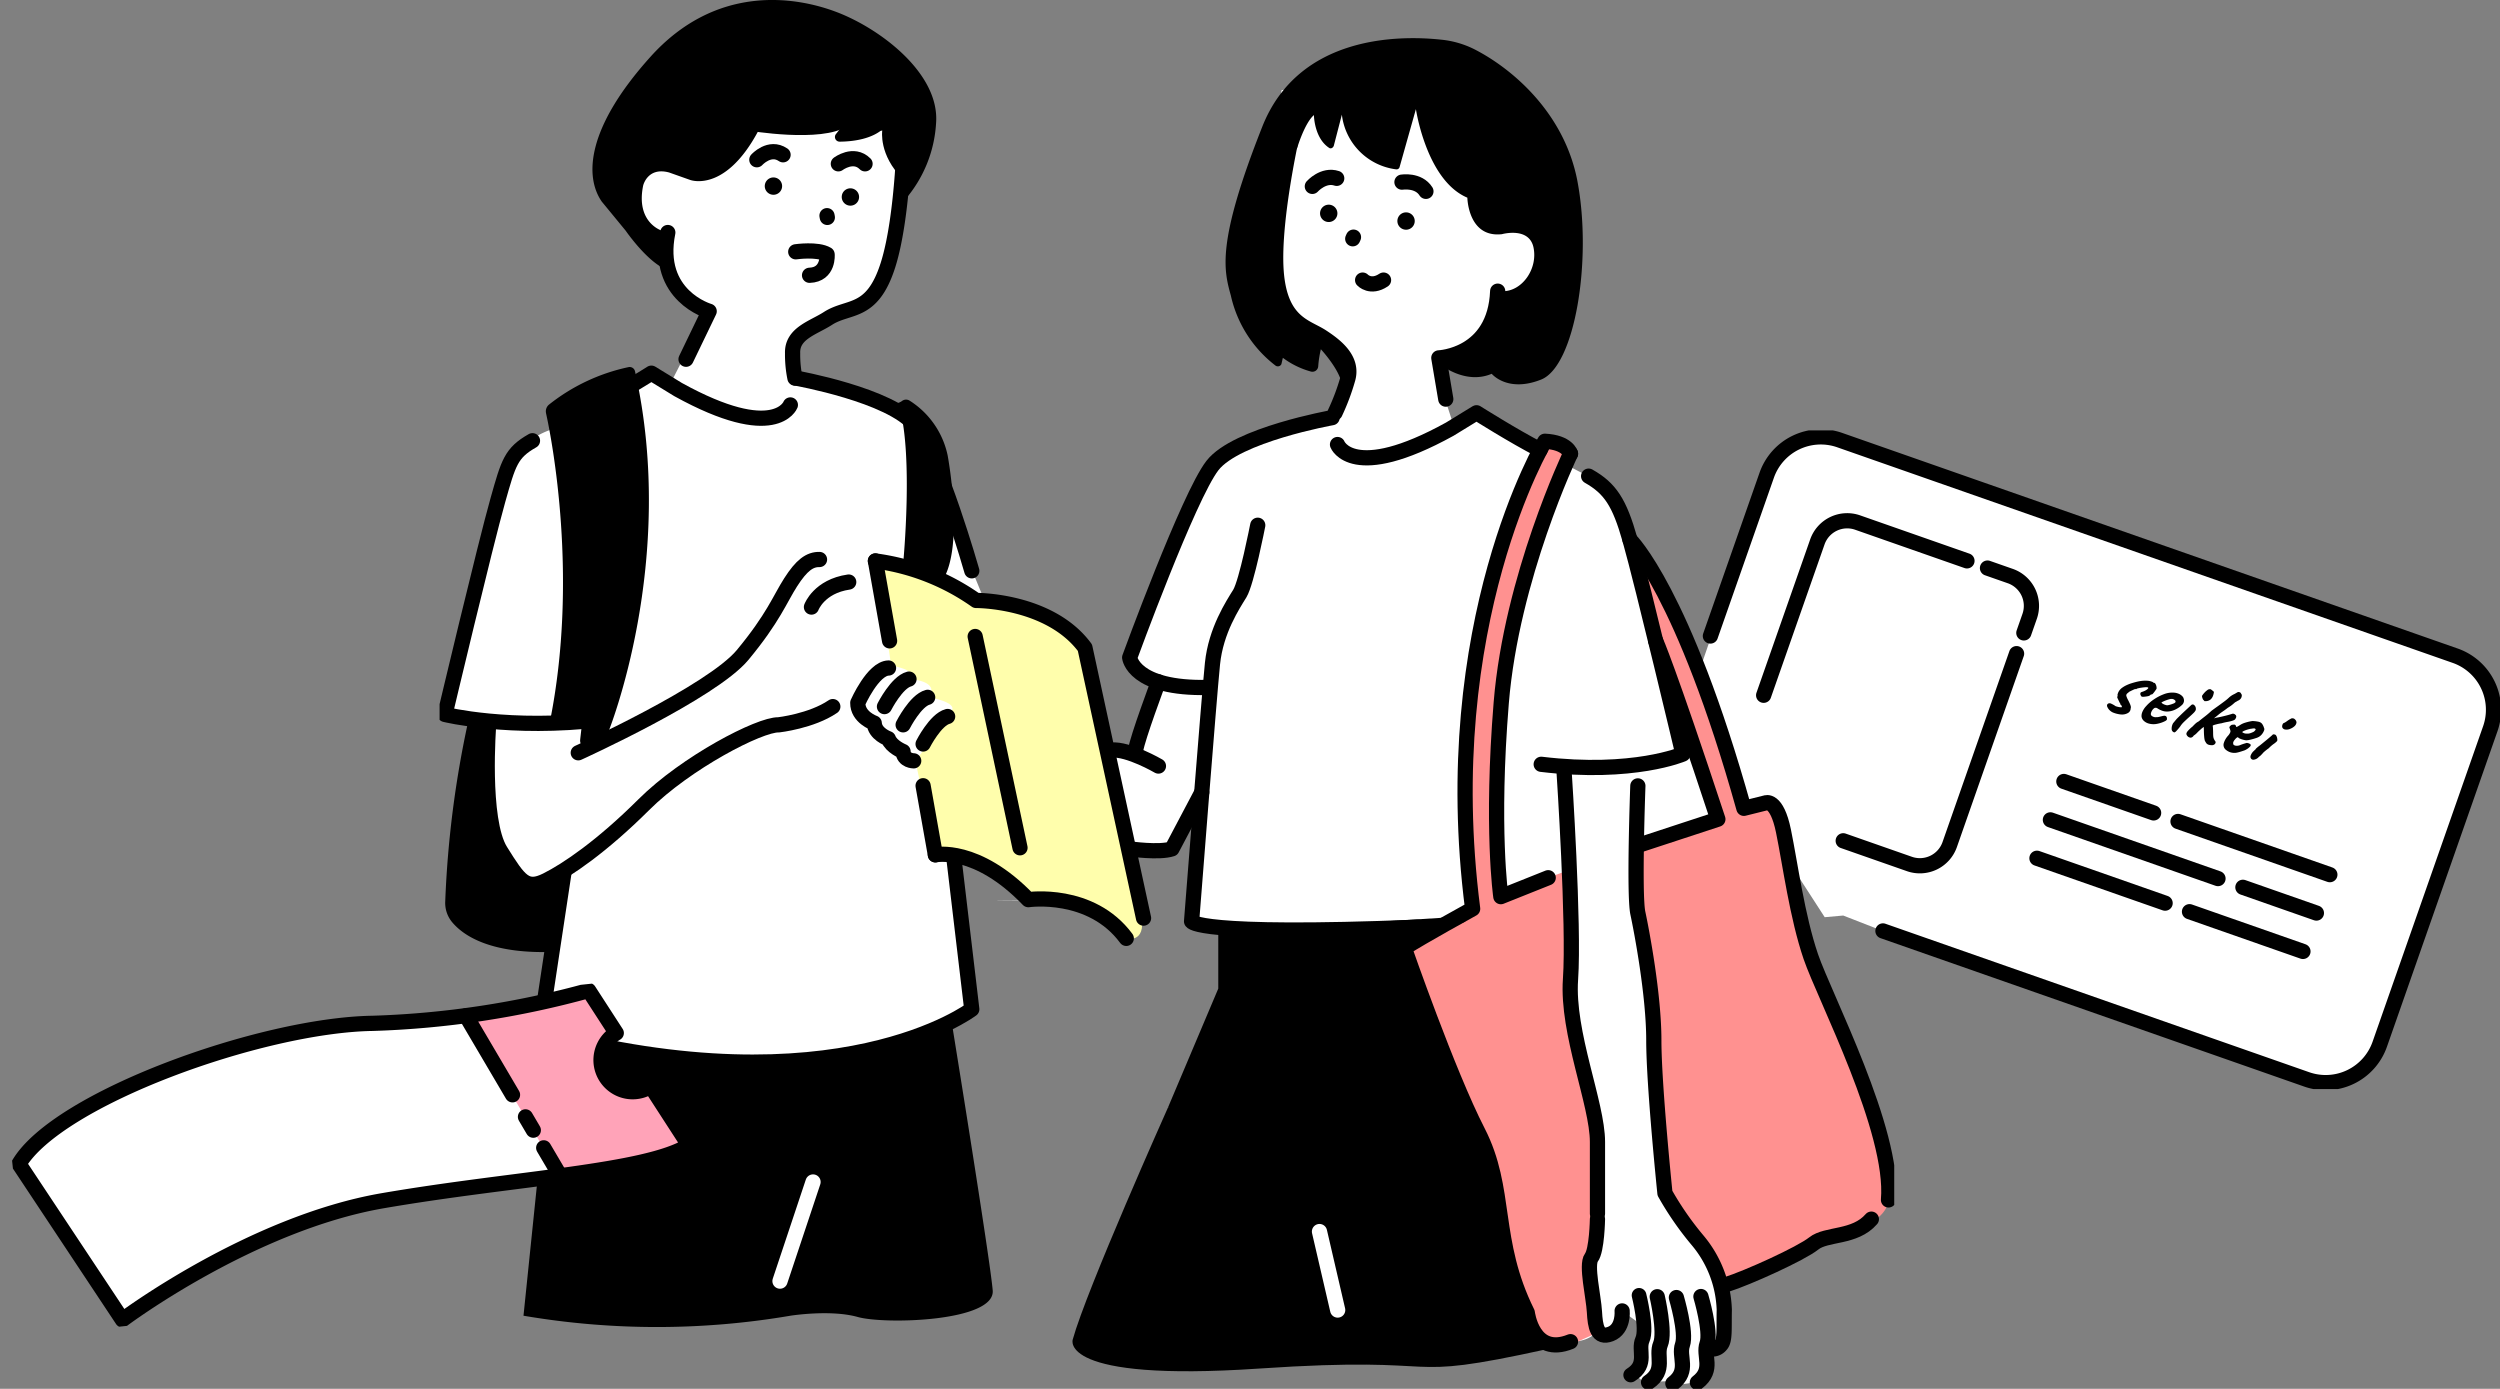 <svg xmlns="http://www.w3.org/2000/svg" xmlns:xlink="http://www.w3.org/1999/xlink" width="427.143" height="237.288" viewBox="0 0 427.143 237.288">
  <rect x="0" y="0" width="427.143" height="237.288" fill="#808080" stroke="none"/>
  <defs>
    <clipPath id="clip-path">
      <rect id="長方形_53483" data-name="長方形 53483" width="138.806" height="112.54" fill="none"/>
    </clipPath>
    <clipPath id="clip-path-2">
      <rect id="長方形_53579" data-name="長方形 53579" width="248.535" height="237.288" fill="none"/>
    </clipPath>
    <clipPath id="clip-path-6">
      <rect id="長方形_53577" data-name="長方形 53577" width="116.331" height="49.786" fill="none"/>
    </clipPath>
  </defs>
  <g id="グループ_163112" data-name="グループ 163112" transform="translate(10.143 -4255.857)">
    <g id="グループ_162508" data-name="グループ 162508" transform="translate(278.194 4329.396)">
      <g id="グループ_162328" data-name="グループ 162328" transform="translate(0)">
        <path id="パス_337543" data-name="パス 337543" d="M16.68,3.375,13,9.3,0,47.072,23.426,83.314l3.163-.284,19.995,7.8,59.731,19.91,4.7.845,4.508-1.972L129.8,70.541,137.7,50.349l-.321-4.954-3.549-5.33L78.187,20.482,24.372.939Z" transform="translate(0 -0.143)" fill="#fff"/>
        <line id="線_13289" data-name="線 13289" x2="15.339" y2="5.373" transform="translate(64.286 59.981)" fill="none" stroke="#000" stroke-linecap="round" stroke-linejoin="round" stroke-width="2.6"/>
        <line id="線_13290" data-name="線 13290" x2="25.945" y2="9.089" transform="translate(83.791 66.814)" fill="none" stroke="#000" stroke-linecap="round" stroke-linejoin="round" stroke-width="2.6"/>
        <line id="線_13291" data-name="線 13291" x2="28.635" y2="10.032" transform="translate(61.988 66.54)" fill="none" stroke="#000" stroke-linecap="round" stroke-linejoin="round" stroke-width="2.6"/>
        <line id="線_13292" data-name="線 13292" x2="12.561" y2="4.4" transform="translate(94.877 78.062)" fill="none" stroke="#000" stroke-linecap="round" stroke-linejoin="round" stroke-width="2.6"/>
        <line id="線_13293" data-name="線 13293" x2="21.899" y2="7.671" transform="translate(59.69 73.099)" fill="none" stroke="#000" stroke-linecap="round" stroke-linejoin="round" stroke-width="2.6"/>
        <line id="線_13294" data-name="線 13294" x2="19.386" y2="6.791" transform="translate(85.754 82.23)" fill="none" stroke="#000" stroke-linecap="round" stroke-linejoin="round" stroke-width="2.6"/>
        <g id="グループ_162329" data-name="グループ 162329" transform="translate(0)">
          <g id="グループ_162328-2" data-name="グループ 162328" clip-path="url(#clip-path)">
            <path id="パス_337544" data-name="パス 337544" d="M4.6,35.325l9.623-27.47a9.789,9.789,0,0,1,12.475-6L131.851,38.689a9.79,9.79,0,0,1,6,12.476l-18.888,53.917a9.789,9.789,0,0,1-12.475,6L34.081,85.717" transform="translate(-0.703 -0.198)" fill="none" stroke="#000" stroke-linecap="round" stroke-linejoin="round" stroke-width="2.6"/>
            <path id="パス_337545" data-name="パス 337545" d="M15.339,48.034l9.177-26.2a5.4,5.4,0,0,1,6.877-3.309l18.681,6.544" transform="translate(-2.343 -2.783)" fill="none" stroke="#000" stroke-linecap="round" stroke-linejoin="round" stroke-width="2.6"/>
            <path id="パス_337546" data-name="パス 337546" d="M61,45.017,49.574,77.647A5.4,5.4,0,0,1,42.7,80.955L31.383,76.992" transform="translate(-4.793 -6.875)" fill="none" stroke="#000" stroke-linecap="round" stroke-linejoin="round" stroke-width="2.6"/>
            <path id="パス_337547" data-name="パス 337547" d="M60.476,27.761l3.9,1.366A5.4,5.4,0,0,1,67.682,36l-.993,2.836" transform="translate(-9.236 -4.24)" fill="none" stroke="#000" stroke-linecap="round" stroke-linejoin="round" stroke-width="2.6"/>
            <path id="パス_337548" data-name="パス 337548" d="M82.1,60.374a1.76,1.76,0,0,1-.485-.682.416.416,0,0,1,.068-.454.67.67,0,0,1,.214-.116.628.628,0,0,1,.391.058,4.27,4.27,0,0,1,.752.429c.114.04.23.075.35.105a3.1,3.1,0,0,0,.345.069,1.342,1.342,0,0,0,.287.014q.1,0,.1-.061a.326.326,0,0,0-.037-.143.211.211,0,0,0-.077-.14.458.458,0,0,0-.125-.07.287.287,0,0,0-.036-.186c-.036-.07-.08-.149-.136-.238-.113-.248-.218-.469-.314-.666s-.1-.319-.017-.37l.047-.07q-.108-.038-.016-.344a1.945,1.945,0,0,1,.245-.531,2.115,2.115,0,0,1,.511-.515,4.394,4.394,0,0,1,.7-.414,7.229,7.229,0,0,1,.729-.3q.465-.15.963-.279a7.358,7.358,0,0,1,1.026-.187,5.136,5.136,0,0,1,1.083,0,2.659,2.659,0,0,1,.524.131.7.7,0,0,1,.354.211.277.277,0,0,1,.286.143,1.321,1.321,0,0,1,.176.418,1.2,1.2,0,0,1,.031.463c-.075.112-.172.249-.287.411a5.1,5.1,0,0,1-.329.414c-.1.114-.191.159-.263.134a.126.126,0,0,0-.134.058.82.82,0,0,1-.451.241,6.075,6.075,0,0,1-.756.1q-.339.02-.412-.126a1.859,1.859,0,0,1-.094-.172.48.48,0,0,1-.044-.189.447.447,0,0,1,.046-.21.472.472,0,0,1,.2-.122,3.459,3.459,0,0,0,.56-.22,2.021,2.021,0,0,0,.347-.216.933.933,0,0,0,.175-.174c.037-.056.048-.1.032-.119a.345.345,0,0,0-.148-.078,1.452,1.452,0,0,0-.408,0c-.221.015-.46.044-.718.086a5.266,5.266,0,0,0-.628.136q-.128.076-.17.1a.135.135,0,0,1-.1,0c.025-.037,0-.042-.086-.014s-.19.073-.319.132-.262.122-.4.191-.243.123-.322.164a1.091,1.091,0,0,1-.226.208.55.55,0,0,0-.186.2.4.4,0,0,0-.026.32,4.027,4.027,0,0,0,.184.464q.294.554.423.859a2.117,2.117,0,0,1,.151.47.591.591,0,0,1-.032.3.9.9,0,0,1-.446.773,2,2,0,0,1-.946.268,2.9,2.9,0,0,1-.631-.057,4.639,4.639,0,0,1-.85-.228A1.789,1.789,0,0,1,82.1,60.374Zm7.825,2.289a3.038,3.038,0,0,1-1.168-.07,2.035,2.035,0,0,1-.881-.465,1.232,1.232,0,0,1-.4-.739,1.789,1.789,0,0,1,.1-.685,3.288,3.288,0,0,1,.689-1.1,6.711,6.711,0,0,1,1.324-1.151,8.126,8.126,0,0,1,1.646-.864,4.013,4.013,0,0,1,1.579-.3,3.481,3.481,0,0,1,.512.049,2.642,2.642,0,0,1,.6.2,1.8,1.8,0,0,1,.524.384.814.814,0,0,1,.227.4.992.992,0,0,1,.03.549,1.206,1.206,0,0,1-.214.429,4.188,4.188,0,0,1-1.1.814,3.373,3.373,0,0,1-1.535.417,2.621,2.621,0,0,1-.7-.091,3.6,3.6,0,0,1-.918-.425.563.563,0,0,0-.535-.1,1.347,1.347,0,0,0-.47.512,1.4,1.4,0,0,0-.168.488.411.411,0,0,0,.2.392,1.173,1.173,0,0,0,.5.186c.125,0,.287,0,.486-.012.114-.018.229-.041.344-.07l.347-.087c.115-.029.208-.048.279-.058a.536.536,0,0,1,.2-.016.915.915,0,0,1,.164.041.389.389,0,0,1,.211.282.692.692,0,0,1,0,.365,1.038,1.038,0,0,1-.369.261,4.607,4.607,0,0,1-.695.278A5.045,5.045,0,0,1,89.922,62.663Zm1.917-3.2a2.345,2.345,0,0,0,.45-.086,4.851,4.851,0,0,0,.6-.2.831.831,0,0,0,.356-.214.275.275,0,0,0-.044-.345.813.813,0,0,0-.552-.246,1.178,1.178,0,0,0-.4.052c-.17.044-.349.1-.535.169s-.354.136-.5.206a2.688,2.688,0,0,0-.327.172c.009.061.067.127.171.2a1.665,1.665,0,0,0,.381.186A2.23,2.23,0,0,0,91.839,59.463Zm1.181,4.615a.593.593,0,0,1-.4-.582,1.857,1.857,0,0,1,.252-.98c.061-.071.147-.174.258-.309s.226-.274.348-.416c.161-.163.373-.373.635-.628s.53-.511.807-.768l.719-.669c.2-.188.325-.3.36-.334a.364.364,0,0,1,.484.048.789.789,0,0,1,.272.616.546.546,0,0,1-.064.308,1.947,1.947,0,0,1-.35.433q-.269.269-.844.78-.55.5-.868.816a3.884,3.884,0,0,0-.558.7,10.218,10.218,0,0,1-.717.834Q93.133,64.135,93.02,64.078Zm2.392.734a.8.8,0,0,1-.258-.368c-.049-.145.015-.33.195-.557q.173-.2.391-.41a6.084,6.084,0,0,1,.463-.4q.217-.236.458-.464a2.391,2.391,0,0,1,.563-.393q.553-.449,1.116-.885t1.1-.944q.574-.424,1.034-.749t1.155-.846a7.778,7.778,0,0,0,.76-.628,3.453,3.453,0,0,1,.843-.581,2.842,2.842,0,0,0,.309-.161c.077-.048.156-.093.235-.135a.464.464,0,0,1,.456-.066c.143.062.219.135.226.218a.487.487,0,0,1,.129.488.822.822,0,0,1-.175.4,1.021,1.021,0,0,1-.352.294,1.154,1.154,0,0,0-.233.118q-.133.084-.37.208l-.371.322a4.6,4.6,0,0,1-.367.288q-.182.127-.379.249a2.077,2.077,0,0,0-.295.209q-.358.275-.724.519a8.581,8.581,0,0,0-.718.539l-.723.588a6.08,6.08,0,0,1-.817.557,1.04,1.04,0,0,0-.372.338A3.132,3.132,0,0,1,98.3,63c-.186.143-.356.275-.507.395a1.786,1.786,0,0,0-.266.237,7.773,7.773,0,0,0-.583.551,2.684,2.684,0,0,1-.558.456.666.666,0,0,1-.485.351A.719.719,0,0,1,95.412,64.812Zm2.971-6.06a.209.209,0,0,1-.14-.005.439.439,0,0,1-.125-.14.469.469,0,0,1-.18-.228,1.434,1.434,0,0,1-.112-.343.41.41,0,0,1-.012-.195,3.188,3.188,0,0,1,.327-.441,3.092,3.092,0,0,1,.564-.523.665.665,0,0,1,.558-.16,1.186,1.186,0,0,1,.233.151,4.341,4.341,0,0,1,.346.295,2.855,2.855,0,0,1-.139.629,1.562,1.562,0,0,1-.419.661A1.306,1.306,0,0,1,98.383,58.752Zm.484,7.427a.915.915,0,0,1-.309-.222,4.146,4.146,0,0,1-.269-.45,3.609,3.609,0,0,1-.112-.682c-.028-.3-.044-.614-.049-.946s-.016-.616-.034-.854l1.515-.685a2.652,2.652,0,0,1,.04.535,1.136,1.136,0,0,0,.021.337c.021.4.033.724.034.967s.009.444.025.6a1.426,1.426,0,0,0,.114.439,2.539,2.539,0,0,0,.28.463.258.258,0,0,1,0,.166.518.518,0,0,1-.116.228.668.668,0,0,1-.41.2A1.936,1.936,0,0,1,98.867,66.179ZM98.382,62.8a1.323,1.323,0,0,1,.327-.554.851.851,0,0,1,.525-.31.579.579,0,0,1,.222-.087.245.245,0,0,0,.147-.062,1.036,1.036,0,0,1,.267-.1l.363-.1c.229-.036.489-.086.782-.152s.582-.135.868-.208.528-.14.726-.2.323-.095.373-.113a.378.378,0,0,1,.241,0,.52.52,0,0,1,.258.142.393.393,0,0,1,.179.288.678.678,0,0,1-.15.434c-.039.114-.187.215-.446.3a5.622,5.622,0,0,1-.885.219q-.172.027-.475.094t-.543.14q-.147.018-.446.078t-.539.132a2.122,2.122,0,0,0-.452.146,1.617,1.617,0,0,1-.539.132,2.439,2.439,0,0,1-.871.2C98.252,63.192,98.275,63.049,98.382,62.8Zm3.465,4.236a1.073,1.073,0,0,1-.341-1.023,3.264,3.264,0,0,1,.788-1.39,2.047,2.047,0,0,0,.363-.594.639.639,0,0,0-.037-.369,1.248,1.248,0,0,0-.088-.265c-.053-.129-.059-.214-.017-.258a.73.73,0,0,1,.213-.23.5.5,0,0,1,.218-.124c.091,0,.187-.009.291-.019s.168,0,.2.034a.375.375,0,0,1,.146.138q.084.117.046.173c0,.08.08.075.251-.017s.369-.212.6-.363a3.65,3.65,0,0,1,.672-.286c.243-.077.48-.141.713-.193a5.619,5.619,0,0,1,.576-.1c.064,0,.184.007.358.021a5.276,5.276,0,0,1,.534.075,1.617,1.617,0,0,1,.386.108.936.936,0,0,1,.445.417,2.134,2.134,0,0,1,.232.532.542.542,0,0,1,.009.481,2.26,2.26,0,0,1-.311.559,1.808,1.808,0,0,1-.447.434,2,2,0,0,1-.591.28,9.554,9.554,0,0,1-.939.269,3.794,3.794,0,0,1-.778.119,4.217,4.217,0,0,1-.523-.105,3.015,3.015,0,0,1-.518-.181.942.942,0,0,1-.29-.18c-.047-.063-.114-.072-.2-.027a2.011,2.011,0,0,0-.443.443,1.234,1.234,0,0,0-.173.269.674.674,0,0,0-.06.187.7.7,0,0,0,.05.322q.056.114.369.19a1.432,1.432,0,0,0,.818-.121,8.24,8.24,0,0,1,.876-.292.536.536,0,0,1,.361-.038,1.173,1.173,0,0,1,.479.211.3.3,0,0,1-.047.366,2.5,2.5,0,0,1-.673.528,1.925,1.925,0,0,1-.45.2q-.337.117-.7.222a4.611,4.611,0,0,1-.58.136,2.264,2.264,0,0,1-1.055-.109A2.374,2.374,0,0,1,101.847,67.032Zm3.282-2.757q.269.025.47.025a1.505,1.505,0,0,0,.441-.071,4.349,4.349,0,0,0,.612-.254,1.5,1.5,0,0,0,.25-.242c.056-.073.08-.123.072-.148a.232.232,0,0,0-.219-.172,1.384,1.384,0,0,0-.417.036,2.349,2.349,0,0,0-.42.069,5.671,5.671,0,0,0-.57.164,3.721,3.721,0,0,0-.478.2c-.127.065-.176.114-.148.148-.046.03,0,.075.13.132S105.077,64.257,105.129,64.275Zm.97,4.107a.61.61,0,0,1,.05-.4,1.9,1.9,0,0,1,.26-.455,1.333,1.333,0,0,1,.3-.3.533.533,0,0,1,.158-.162.236.236,0,0,0,.1-.111.614.614,0,0,1,.164-.186c.094-.083.185-.161.273-.235q.261-.186.641-.5t.773-.632q.39-.323.669-.564c.186-.161.3-.258.331-.291a.3.3,0,0,1,.371-.1q.224.009.353.3a1.424,1.424,0,0,1,.133.567.338.338,0,0,1-.107.327,3.451,3.451,0,0,1-.552.449,4.138,4.138,0,0,0-.4.32,5.429,5.429,0,0,0-.405.388q-.139.09-.361.264c-.148.115-.285.227-.408.334a2.027,2.027,0,0,0-.237.238q-.159.179-.338.359a1.579,1.579,0,0,1-.333.265,1.343,1.343,0,0,1-.943.5A.477.477,0,0,1,106.1,68.382Zm5.478-5.042a.587.587,0,0,1-.069-.363.82.82,0,0,1,.1-.32c.052-.086.094-.135.128-.146a2.4,2.4,0,0,0,.546-.313,5.936,5.936,0,0,1,.569-.374l.166-.09a.321.321,0,0,1,.178-.05.57.57,0,0,1,.508.195.737.737,0,0,1,.249.522,1.03,1.03,0,0,1-.285.577,2.181,2.181,0,0,1-.731.473,1.514,1.514,0,0,1-.83.153A.652.652,0,0,1,111.577,63.34Z" transform="translate(-9.917 -12.496)"/>
          </g>
        </g>
      </g>
    </g>
    <g id="グループ_162886" data-name="グループ 162886" transform="translate(-637.665 4046.783)">
      <g id="グループ_162737" data-name="グループ 162737" transform="translate(702.629 209.074)">
        <g id="グループ_162738" data-name="グループ 162738">
          <g id="グループ_162737-2" data-name="グループ 162737" clip-path="url(#clip-path-2)">
            <path id="パス_338340" data-name="パス 338340" d="M32.217,31.764,68.36,16.89l13.072,5.731L78.7,42.272,73.028,57.361l-8.248,2-3.146,2.2-.647,5.272v2.591l16.526,5.188L81.8,78.106,89.564,97.39,91.8,107.424s11.98-1.514,18.6,8.074l3.788,17.484h4.885l3.884-11.65s-4.826-.573-4.913-4.2l12.314-31.238a32.217,32.217,0,0,1,14.82-7.944l7.456-1.757,2.3-5.375-1.381-6.3-7.876-2.246L139.243,45.7l4.943-25.293,24.328-3.518,16.58,13.2,7.185,20.9-9.057,15.218-12.867-.077,1.695,6.893,1.5,4.63,3.752-2.3,10.872,5.517,1.714-.652,3.063,1.452-.674,2.475,5.462,2.843s4.478,5.152,5.783,10.064l2.315,3.012s14.049,25.217,16.79,41.612l.357,1.264,4.763-.983,1.662,3.451,4.062,19.754,11.293,28.765s4.865,12.228,2.93,15.922-4.456,4.582-4.456,4.582-6.5,1.838-8.722,3.151-14.84,7.132-14.84,7.132.293,8.191-.585,9.154-.35,1.375-1.169,1.432a12.315,12.315,0,0,1-1.406.025s.645,4.013-1.226,5.707c0,0-3.392.936-4.679.174s-5.574,1.266-5.828-2.087a10.976,10.976,0,0,0,1.14-4.5,19.05,19.05,0,0,1-.05-3.119l-3.392-2.4s-.682,4.419-3.089,3.847l-1.453-.431s-.966,1.9-5.14,1.754-8.326-.117-8.326-.117l-36.493-68.991-19.351-3.076,1.1-21.127-5.164,9.232-6.584.333,2.422,11.841s.14,2.189-3.806,1.738c0,0-2.742-5.247-15.45-5.247s-.485.058-.485.058-3.1-5.778-12.808-8.123l2.706,26.831-5.088,2.73-49.582,16.07L20.406,181.869l-3.118-.811,2.924-17.388L3.057,150.79l4.548-22.115L1.051,126.9,11.876,84.613A13.771,13.771,0,0,1,21.3,77.894l15.635-9.306,2.924,1.743L45.595,59.1,46,58.106s-7.546-3.974-6.98-9.39l-7.856-9.081Z" transform="translate(-0.312 -5.008)" fill="#fff"/>
          </g>
        </g>
        <g id="グループ_162740" data-name="グループ 162740">
          <g id="グループ_162739" data-name="グループ 162739" clip-path="url(#clip-path-2)">
            <path id="パス_338341" data-name="パス 338341" d="M29.346,94.1l7.22-3.851s17.294,12.941,23.752,5.43a4.322,4.322,0,0,0,.745-4.767c-1.149-3.055.37-.663.37-.663l19.2,7.605,15.09,36.685-7.739,37.535,3.33,26.86s-21.326,13.729-53.267,7.744l-20.687-4.134,4.3-27.356L44.689,156.6l11.854-5.783s8.708-.955,10.562-3.3L73.9,143l3.7-2.372-1.882-12.54-.794-5.289s-7.337-2.091-11.177-.383l-4.141,4.834-6.124,9.515-7.6,6.713-18.511,9.382-2.547-3.226S8.657,151.8,1.3,148.566l9.234-37.284s.6-7.065,5.723-9.482a138.373,138.373,0,0,0,13.089-7.7" transform="translate(-0.385 -26.498)" fill="#fff"/>
            <path id="パス_338342" data-name="パス 338342" d="M289.117,132.065l4.328,5.586,9.314,20.811,5.644,18.63h5.427l1.507,4.944,5.519,22.773,10.364,26.124,2.13,12.451s.5,3.268-4.035,5.041-8.373,1.8-10.1,3.4-14.619,6.789-14.619,6.789l-9.512-15.6-1.9-26.112-2-17.98-.732-6.57-.252-9.413,13.685-4.094-9.968-29.177Z" transform="translate(-85.729 -39.16)" fill="#ff9190"/>
            <path id="パス_338343" data-name="パス 338343" d="M262.621,180.32,250.287,184.9l-.089-12.494.947-25.346,7.121-26.628,4.809-11.563-3.907-1.958-5.8,11.256-4.749,15.555-3.078,18.4-.62,20.895,1.776,13.657-12.008,6.238,14.972,39.743,1.276,22.867,7.589,6.143,4.547-.308,4.592-2.072L266.526,247.4l1.15-5.556V225.531l-4.86-18.871Z" transform="translate(-69.591 -31.702)" fill="#ff9190"/>
            <path id="パス_338344" data-name="パス 338344" d="M116.129,186.48s8.3-1.107,15.882,7.662c0,0,12.78-.449,16.734,6.616,0,0,3.365.97,2.609-3.772s-9.807-47.1-9.807-47.1-6.394-6.16-18.871-6.471c0,0-11.667-9.01-16.711-6.689l2.675,17.83s3.864.12,2.985,1.9c0,0,4.516.4,3.456,3.117,0,0,4.777,1.251,3.145,2.919s-5.509,7.931-5.509,7.931Z" transform="translate(-31.42 -40.428)" fill="#fffeac"/>
            <path id="パス_338345" data-name="パス 338345" d="M111.413,177.869l-6.075-5.145-3.77-5.116,4.923-6.141s5.83.773,3.83,2.433c0,0,5.287.186,3.456,3.116,0,0,6.132,1.036,3.145,2.919A7.706,7.706,0,0,0,113.51,175l-.409.668Z" transform="translate(-30.117 -47.878)" fill="#fff"/>
          </g>
        </g>
        <g id="グループ_162742" data-name="グループ 162742">
          <g id="グループ_162741" data-name="グループ 162741" clip-path="url(#clip-path-2)">
            <path id="パス_338346" data-name="パス 338346" d="M190.513,259.261l-20.5,6.879s-13.923,31.129-16.257,39.6c0,0-2.626,7.3,31.8,4.967s22.33,2.587,49.306-3.335l-3.076-4.682-5.371-20.639-4.557-16.014Z" transform="translate(-45.577 -76.876)"/>
            <path id="パス_338347" data-name="パス 338347" d="M251.028,33.79c-2.2-11.776-11.247-19.419-17.773-22.7A16.18,16.18,0,0,0,227.7,9.524c-6.957-.744-24.3-.888-30.535,14.875-7.878,19.912-6.562,24.507-5.36,28.883a20.734,20.734,0,0,0,7.617,11.927.675.675,0,0,0,1.009-.238l.25-1.088a14.337,14.337,0,0,0,4.756,2.339.994.994,0,0,0,1.285-.862,18.544,18.544,0,0,1,.454-2.942s3.911,4.21,3.593,6.728l1.521-4.7-3.529-3.118L204.491,58.7l-3.055-1.27-1.619-7.923.765-17.942,2.544-3.529s1.259-4.239,2.863-5.625c0,0,.035,4.011,2.684,5.656.2.058.476.051.7-.367l1.391-5.363a10.678,10.678,0,0,0,9.273,9.346.535.535,0,0,0,.585-.373l2.794-9.921s1.788,12.181,8.789,15.135c0,0,.109,6.893,5.908,6.236,0,0,4.666-1.313,5.4,2.3s-1.9,7.33-5.068,7.439l-2.6,7.233-8.335,5.228s4.3,3.595,8.857,1.653c0,0,2.684,3.282,8.453.984s8.724-20.35,6.208-33.806" transform="translate(-56.604 -2.749)"/>
            <path id="パス_338348" data-name="パス 338348" d="M227.335,251.485,218.254,227.8l9.425-4.376-.056-.877s-7.731.511-10.43.656-31.7,2.072-31.7,2.072V234.9l-8.607,20.35,52.829,2.1-.03-.2-.848-1.315Z" transform="translate(-52.449 -65.99)"/>
            <path id="パス_338349" data-name="パス 338349" d="M90.455,34.2a21.9,21.9,0,0,0,5.38-13.13C96.511,12.6,86.368,4.954,78.96,2.105S58.13-2.625,47.03,9.715,35.837,30.29,38.718,34.444l4.077,4.96s4.152,6.044,7.577,6.847L49,39.416s-4.517-1.337-3.209-7.714c0,0,.744-3.234,4.44-2.229l3.564,1.262s6.868,2.706,12.927-10.964L89.2,22.66Z" transform="translate(-11.009 0)"/>
            <path id="パス_338350" data-name="パス 338350" d="M75,28.874s12.522,2.155,16.856-.75S76.251,22.14,76.251,22.14Z" transform="translate(-22.24 -6.565)"/>
            <path id="パス_338351" data-name="パス 338351" d="M99.2,26.962,96.19,30.814a.8.8,0,0,0,.621,1.294c2.1-.014,5.759-.374,7.788-2.538a.816.816,0,0,0-.3-1.324L100.108,26.7a.8.8,0,0,0-.9.257" transform="translate(-28.471 -7.904)"/>
            <path id="パス_338352" data-name="パス 338352" d="M107.492,29s-.624,4.138,3.487,8.212.13-14.72.13-14.72l-3.117,5.84Z" transform="translate(-31.863 -6.67)"/>
            <path id="パス_338353" data-name="パス 338353" d="M25.833,97.027c1.03,4.622,5.561,28.27.678,52.639l7.375-.138-.03,3.789,2.6-1.757s11.889-29.221,4.582-61.688a.934.934,0,0,0-1.1-.717,32.8,32.8,0,0,0-13.625,6.429,1.484,1.484,0,0,0-.473,1.444" transform="translate(-7.649 -26.43)"/>
            <path id="パス_338354" data-name="パス 338354" d="M25.289,250.927l-4.912,47.7a135.591,135.591,0,0,0,45.6,0s6.848-1.094,11.519.219,23.488.777,23.051-4.535-6.929-45.336-6.929-45.336L73.849,254.6,45,254.227Z" transform="translate(-6.042 -73.826)"/>
            <path id="パス_338355" data-name="パス 338355" d="M216.805,51.194a1.482,1.482,0,1,1-1.482-1.482,1.482,1.482,0,0,1,1.482,1.482" transform="translate(-63.408 -14.741)"/>
            <path id="パス_338356" data-name="パス 338356" d="M232.623,53.061a1.482,1.482,0,1,0,1.482-1.482,1.482,1.482,0,0,0-1.482,1.482" transform="translate(-68.977 -15.294)"/>
            <path id="パス_338357" data-name="パス 338357" d="M97.714,46.868A1.481,1.481,0,1,0,99.5,45.78a1.481,1.481,0,0,0-1.79,1.088" transform="translate(-28.961 -13.562)"/>
            <path id="パス_338358" data-name="パス 338358" d="M81.9,44.928a1.481,1.481,0,1,1-1.088-1.79,1.481,1.481,0,0,1,1.088,1.79" transform="translate(-23.42 -12.779)"/>
            <path id="パス_338359" data-name="パス 338359" d="M111.724,98.527a1.14,1.14,0,0,1,1.707-1.292,14.63,14.63,0,0,1,6.489,9.344s2.938,15.632-.934,21.455l-6.63-3.414s1.671-17.8-.633-26.093" transform="translate(-33.115 -28.776)"/>
            <path id="パス_338360" data-name="パス 338360" d="M5.315,175.059a175.724,175.724,0,0,0-3.946,30.891A5.132,5.132,0,0,0,2.493,209.4c1.892,2.315,6.651,5.695,18.181,5.111l-.307-1.927v-5.695l1.316-6.054-4.565,2.9-3.884-1.75-3.829-5.8-1.586-11.1.055-9.33Z" transform="translate(-0.405 -51.908)"/>
            <path id="パス_338361" data-name="パス 338361" d="M111.517,97.527l-1.517.65s2.836,1.4,2.865,1.316-1.349-1.966-1.349-1.966" transform="translate(-32.617 -28.919)"/>
          </g>
        </g>
        <g id="グループ_162744" data-name="グループ 162744">
          <g id="グループ_162743" data-name="グループ 162743" clip-path="url(#clip-path-2)">
            <path id="パス_338362" data-name="パス 338362" d="M275.653,115.644c3.679,2.087,5.256,4.462,7.069,10.867,2.189,7.732,9.045,36.615,9.045,36.615s-8.46,3.647-24.215,1.751" transform="translate(-79.334 -34.291)" fill="none" stroke="#000" stroke-linecap="round" stroke-linejoin="round" stroke-width="2.6"/>
            <path id="パス_338363" data-name="パス 338363" d="M218.081,105.676s2.553,6.564,19.182-2.626l4.569-2.8s6.37,4.027,10.872,6.337" transform="translate(-64.665 -29.725)" fill="none" stroke="#000" stroke-linecap="round" stroke-linejoin="round" stroke-width="2.6"/>
            <path id="パス_338364" data-name="パス 338364" d="M202.192,101.438s-16.355,2.917-20.44,8.169-14.15,32.822-14.15,32.822.584,5.4,13.421,5.105" transform="translate(-49.697 -30.078)" fill="none" stroke="#000" stroke-linecap="round" stroke-linejoin="round" stroke-width="2.6"/>
            <path id="パス_338365" data-name="パス 338365" d="M193.942,127.566s-1.9,9.773-3.064,11.67-4.084,6.273-4.668,11.962-3.574,44.054-3.574,44.054.657,2.516,38.73.985" transform="translate(-54.155 -37.826)" fill="none" stroke="#000" stroke-linecap="round" stroke-linejoin="round" stroke-width="2.6"/>
            <path id="パス_338366" data-name="パス 338366" d="M312.593,307.255c3.5-1.094,12.691-5.252,14.879-7s7-.876,9.847-4.158" transform="translate(-92.69 -87.798)" fill="none" stroke="#000" stroke-linecap="round" stroke-linejoin="round" stroke-width="2.6"/>
            <path id="パス_338367" data-name="パス 338367" d="M262.705,109.3s-.483-1.932-4.376-2.134c0,0-18.617,31.017-12.345,79.885,0,0-8.753,4.814-11.67,6.71,0,0,7.451,21.443,12.551,31.363s2.329,18.525,8.455,30.925c0,0,.912,7.586,7.385,4.96" transform="translate(-69.479 -31.776)" fill="none" stroke="#000" stroke-linecap="round" stroke-linejoin="round" stroke-width="2.6"/>
            <path id="パス_338368" data-name="パス 338368" d="M269.348,110.195s-10.084,21.1-11.834,42.541-.07,33.139-.07,33.139l8.094-3.235" transform="translate(-76.122 -32.675)" fill="none" stroke="#000" stroke-linecap="round" stroke-linejoin="round" stroke-width="2.6"/>
            <path id="パス_338369" data-name="パス 338369" d="M289.117,131.091s9.1,8.835,19.462,45.887l3.7-.924s1.9-.875,3.064,4.814,2.334,14.587,4.668,21.443,14.3,29.759,13.275,41.574" transform="translate(-85.729 -38.871)" fill="none" stroke="#000" stroke-linecap="round" stroke-linejoin="round" stroke-width="2.6"/>
            <path id="パス_338370" data-name="パス 338370" d="M294.064,155.621S296.089,160,304.7,186.112L291.028,190.6" transform="translate(-86.296 -46.145)" fill="none" stroke="#000" stroke-linecap="round" stroke-linejoin="round" stroke-width="2.6"/>
            <path id="パス_338371" data-name="パス 338371" d="M273.132,187.767s1.729,26.039,1.083,35.229,4.606,21.225,4.606,27.789v12.254" transform="translate(-80.989 -55.677)" fill="none" stroke="#000" stroke-linecap="round" stroke-linejoin="round" stroke-width="2.6"/>
            <path id="パス_338372" data-name="パス 338372" d="M290.9,190.877s-.685,18.526,0,21.735,2.727,14,2.727,21.735,1.9,26.112,1.9,26.112a52.692,52.692,0,0,0,5.617,8.1,19.435,19.435,0,0,1,4.522,11.816c-.073,3.209.146,5.237-.584,6.01a1.83,1.83,0,0,1-1.38.707" transform="translate(-86.167 -56.599)" fill="none" stroke="#000" stroke-linecap="round" stroke-linejoin="round" stroke-width="2.6"/>
            <path id="パス_338373" data-name="パス 338373" d="M300.134,315.14s1.77,5.981,1.041,8.06,1.255,4.406-1.645,6.619" transform="translate(-88.817 -93.445)" fill="none" stroke="#000" stroke-linecap="round" stroke-linejoin="round" stroke-width="2.6"/>
            <path id="パス_338374" data-name="パス 338374" d="M295.113,314.937s1.406,6.077.552,8.108.986,4.474-2.042,6.508" transform="translate(-87.065 -93.385)" fill="none" stroke="#000" stroke-linecap="round" stroke-linejoin="round" stroke-width="2.6"/>
            <path id="パス_338375" data-name="パス 338375" d="M290.715,314.6s1.43,5.669.585,7.558,1.005,4.173-2.014,6.056" transform="translate(-85.779 -93.284)" fill="none" stroke="#000" stroke-linecap="round" stroke-linejoin="round" stroke-width="2.51"/>
            <path id="パス_338376" data-name="パス 338376" d="M306.089,314.892s1.77,5.981,1.041,8.06,1.255,4.406-1.645,6.619" transform="translate(-90.582 -93.372)" fill="none" stroke="#000" stroke-linecap="round" stroke-linejoin="round" stroke-width="2.6"/>
            <path id="パス_338377" data-name="パス 338377" d="M280.639,296.095s-.089,5.325-1.037,6.565.381,6.71.518,9.263.5,4.668,2.763,3.792,1.97-3.939,1.97-3.939" transform="translate(-82.807 -87.798)" fill="none" stroke="#000" stroke-linecap="round" stroke-linejoin="round" stroke-width="2.6"/>
            <path id="パス_338378" data-name="パス 338378" d="M243.876,89.164l-1.187-7.047s9.62-.356,10.058-11.4" transform="translate(-71.962 -20.97)" fill="none" stroke="#000" stroke-linecap="round" stroke-linejoin="round" stroke-width="2.6"/>
            <path id="パス_338379" data-name="パス 338379" d="M111.124,178.1s-1.75,0-1.823-1.6c0,0-2.006-.8-2.516-2.188,0,0-2.3-.8-2.407-2.663,0,0-2.845-.984-2.808-3.465,0,0,2.589-5.871,5.251-5.944" transform="translate(-30.117 -48.105)" fill="none" stroke="#000" stroke-linecap="round" stroke-linejoin="round" stroke-width="2.6"/>
            <path id="パス_338380" data-name="パス 338380" d="M108.049,169.631s2.113-4.158,4.193-4.7" transform="translate(-32.039 -48.904)" fill="none" stroke="#000" stroke-linecap="round" stroke-linejoin="round" stroke-width="2.6"/>
            <path id="パス_338381" data-name="パス 338381" d="M112.582,174.061s2.113-4.158,4.193-4.7" transform="translate(-33.383 -50.218)" fill="none" stroke="#000" stroke-linecap="round" stroke-linejoin="round" stroke-width="2.6"/>
            <path id="パス_338382" data-name="パス 338382" d="M117.432,178.715s2.113-4.158,4.193-4.7" transform="translate(-34.821 -51.598)" fill="none" stroke="#000" stroke-linecap="round" stroke-linejoin="round" stroke-width="2.6"/>
            <path id="パス_338383" data-name="パス 338383" d="M105.85,136.244a38.735,38.735,0,0,1,17.2,6.746s12.567-.093,18.6,8.074l10.011,46.2" transform="translate(-31.387 -40.399)" fill="none" stroke="#000" stroke-linecap="round" stroke-linejoin="round" stroke-width="2.6"/>
            <path id="パス_338384" data-name="パス 338384" d="M120.413,207.573s7.055-1.52,15.882,7.662c0,0,10.7-1.551,16.734,6.616" transform="translate(-35.705 -61.522)" fill="none" stroke="#000" stroke-linecap="round" stroke-linejoin="round" stroke-width="2.6"/>
            <line id="線_13642" data-name="線 13642" x2="2.422" y2="13.65" transform="translate(74.463 95.845)" fill="none" stroke="#000" stroke-linecap="round" stroke-linejoin="round" stroke-width="2.6"/>
            <line id="線_13643" data-name="線 13643" x2="2.097" y2="11.805" transform="translate(82.611 134.247)" fill="none" stroke="#000" stroke-linecap="round" stroke-linejoin="round" stroke-width="2.6"/>
            <line id="線_13644" data-name="線 13644" x2="7.659" y2="36.104" transform="translate(91.509 108.747)" fill="none" stroke="#000" stroke-linecap="round" stroke-linejoin="round" stroke-width="2.6"/>
            <path id="パス_338385" data-name="パス 338385" d="M172.949,165.6s-3.593,9.608-3.884,11.65" transform="translate(-50.131 -49.105)" fill="none" stroke="#000" stroke-linecap="round" stroke-linejoin="round" stroke-width="2.6"/>
            <path id="パス_338386" data-name="パス 338386" d="M171.2,184.893s-5.124-2.99-8.041-2.735" transform="translate(-48.379 -54.009)" fill="none" stroke="#000" stroke-linecap="round" stroke-linejoin="round" stroke-width="2.6"/>
            <path id="パス_338387" data-name="パス 338387" d="M167.6,202.107s5.04.729,7.228,0l5.085-9.629" transform="translate(-49.698 -57.074)" fill="none" stroke="#000" stroke-linecap="round" stroke-linejoin="round" stroke-width="2.6"/>
            <line id="線_13645" data-name="線 13645" y1="0.279" x2="0.127" transform="translate(156.018 40.517)" fill="none" stroke="#000" stroke-linecap="round" stroke-linejoin="round" stroke-width="2.6"/>
            <path id="パス_338388" data-name="パス 338388" d="M206.133,30.971s-3.616,15.529-3,24.461,5.11,9.519,7.8,11.269c2.493,1.619,5.387,3.923,4.451,7.216a37.967,37.967,0,0,1-2.175,5.8" transform="translate(-60.212 -9.184)" fill="none" stroke="#000" stroke-linecap="round" stroke-linejoin="round" stroke-width="2.6"/>
            <path id="パス_338389" data-name="パス 338389" d="M224.181,68.026s1.365,1.477,3.574,0" transform="translate(-66.474 -20.171)" fill="none" stroke="#000" stroke-linecap="round" stroke-linejoin="round" stroke-width="2.6"/>
            <path id="パス_338390" data-name="パス 338390" d="M16.256,107.042c-3.68,2.087-4.1,3.747-5.912,10.152C8.156,124.925,1.3,153.808,1.3,153.808s11.073,2.757,26.827.861" transform="translate(-0.385 -31.74)" fill="none" stroke="#000" stroke-linecap="round" stroke-linejoin="round" stroke-width="2.6"/>
            <path id="パス_338391" data-name="パス 338391" d="M70.6,96.058s-2.553,6.564-19.182-2.626l-4.569-2.8s-6.37,4.027-10.872,6.337" transform="translate(-10.667 -26.873)" fill="none" stroke="#000" stroke-linecap="round" stroke-linejoin="round" stroke-width="2.6"/>
            <path id="パス_338392" data-name="パス 338392" d="M86.5,91.82s16.355,2.917,20.44,8.169,9.639,24.766,9.639,24.766" transform="translate(-25.649 -27.226)" fill="none" stroke="#000" stroke-linecap="round" stroke-linejoin="round" stroke-width="2.6"/>
            <path id="パス_338393" data-name="パス 338393" d="M58.4,78.123l3.954-8.2S53.091,67.3,55.285,56.47" transform="translate(-16.293 -16.744)" fill="none" stroke="#000" stroke-linecap="round" stroke-linejoin="round" stroke-width="2.6"/>
            <line id="線_13646" data-name="線 13646" x1="0.057" y1="0.3" transform="translate(66.191 36.848)" fill="none" stroke="#000" stroke-linecap="round" stroke-linejoin="round" stroke-width="2.6"/>
            <path id="パス_338394" data-name="パス 338394" d="M104.916,29.613s-.172,15.943-2.889,24.475-6.7,6.8-10.255,9.1c-2.495,1.615-6.164,2.534-6.036,5.954a19.991,19.991,0,0,0,.4,4.237" transform="translate(-25.421 -8.781)" fill="none" stroke="#000" stroke-linecap="round" stroke-linejoin="round" stroke-width="2.6"/>
            <path id="パス_338395" data-name="パス 338395" d="M11.81,174.73s-1.266,16.245,2.017,21.515,4.376,6.8,7.877,5.05,9.409-5.743,16.63-12.936,19.784-13.717,23.021-13.629c0,0,5.616-.629,9.263-3.116" transform="translate(-3.431 -50.887)" fill="none" stroke="#000" stroke-linecap="round" stroke-linejoin="round" stroke-width="2.6"/>
            <path id="パス_338396" data-name="パス 338396" d="M33.681,168.911s22.838-10.376,28.09-16.721,6.35-9.525,8.208-12.421,3.244-3.917,4.922-3.881" transform="translate(-9.987 -40.293)" fill="none" stroke="#000" stroke-linecap="round" stroke-linejoin="round" stroke-width="2.6"/>
            <line id="線_13647" data-name="線 13647" x1="0.388" y2="3.388" transform="translate(25.308 123.151)" fill="none" stroke="#000" stroke-linecap="round" stroke-linejoin="round" stroke-width="2.6"/>
            <path id="パス_338397" data-name="パス 338397" d="M95.1,208.421l3.057,25.82s-23.014,17.5-73.779,3.785l4.127-27.3" transform="translate(-7.229 -61.801)" fill="none" stroke="#000" stroke-linecap="round" stroke-linejoin="round" stroke-width="2.6"/>
            <path id="パス_338398" data-name="パス 338398" d="M86.5,61.094s3.732-.533,5.359.446c0,0,.313,3.452-3,3.567" transform="translate(-25.649 -18.073)" fill="none" stroke="#000" stroke-linecap="round" stroke-linejoin="round" stroke-width="2.6"/>
            <path id="パス_338399" data-name="パス 338399" d="M77.05,38.219s2.181-2.417,4.482-.848" transform="translate(-22.847 -10.924)" fill="none" stroke="#000" stroke-linecap="round" stroke-linejoin="round" stroke-width="2.6"/>
            <path id="パス_338400" data-name="パス 338400" d="M96.848,39.419s2.593-1.969,4.562,0" transform="translate(-28.717 -11.429)" fill="none" stroke="#000" stroke-linecap="round" stroke-linejoin="round" stroke-width="2.6"/>
            <path id="パス_338401" data-name="パス 338401" d="M233.733,44.218s2.812-.454,4.095,1.576" transform="translate(-69.306 -13.099)" fill="none" stroke="#000" stroke-linecap="round" stroke-linejoin="round" stroke-width="2.6"/>
            <path id="パス_338402" data-name="パス 338402" d="M211.968,44.619s1.889-2.132,4.167-1.372" transform="translate(-62.853 -12.775)" fill="none" stroke="#000" stroke-linecap="round" stroke-linejoin="round" stroke-width="2.6"/>
            <path id="パス_338403" data-name="パス 338403" d="M90.316,145.64s1.3-3.536,6.367-4.274" transform="translate(-26.78 -41.918)" fill="none" stroke="#000" stroke-linecap="round" stroke-linejoin="round" stroke-width="2.6"/>
          </g>
        </g>
      </g>
      <line id="線_13338" data-name="線 13338" y1="16.94" x2="5.647" transform="translate(760.789 411.023)" fill="none" stroke="#fff" stroke-linecap="round" stroke-width="2.6"/>
      <line id="線_13339" data-name="線 13339" x2="3.11" y2="13.411" transform="translate(852.965 419.494)" fill="none" stroke="#fff" stroke-linecap="round" stroke-width="2.6"/>
    </g>
    <g id="グループ_162887" data-name="グループ 162887" transform="matrix(0.995, -0.105, 0.105, 0.995, -10.143, 4434.592)">
      <g id="グループ_162733" data-name="グループ 162733" transform="translate(0 0)">
        <g id="グループ_162732" data-name="グループ 162732" clip-path="url(#clip-path-6)">
          <path id="パス_338336" data-name="パス 338336" d="M109.963,18.642c-.025.013-.046.028-.07.041a5.4,5.4,0,0,1-5.024-9.569c.069-.037.141-.065.21-.1L101.165,1.3A156.581,156.581,0,0,1,63.877,3C44.952,1.3,9.055,10.119,1.3,20.538L16.067,48.862S39.586,34.793,62.465,33.3s45.154-.138,52.942-3.923Z" transform="translate(-0.188 -0.188)" fill="#fff"/>
          <path id="パス_338337" data-name="パス 338337" d="M106.238,32.249c10.161-.308,18.326-.872,22.441-2.873l-5.445-10.734c-.024.013-.045.028-.069.041a5.4,5.4,0,1,1-5.025-9.569c.069-.037.141-.065.211-.1L114.437,1.3A158.739,158.739,0,0,1,92.993,3.393Z" transform="translate(-13.46 -0.188)" fill="#ffa3b8"/>
        </g>
      </g>
      <g id="グループ_162735" data-name="グループ 162735" transform="translate(0 0)">
        <g id="グループ_162734" data-name="グループ 162734" clip-path="url(#clip-path-6)">
          <path id="パス_338338" data-name="パス 338338" d="M109.963,18.642c-.025.013-.046.028-.07.041a5.4,5.4,0,0,1-5.024-9.569c.069-.037.141-.065.21-.1L101.165,1.3A156.581,156.581,0,0,1,63.877,3C44.952,1.3,9.055,10.119,1.3,20.538L16.067,48.862S39.586,34.793,62.465,33.3s45.154-.138,52.942-3.923Z" transform="translate(-0.188 -0.188)" fill="none" stroke="#000" stroke-linecap="round" stroke-linejoin="round" stroke-width="2.6"/>
          <line id="線_13640" data-name="線 13640" x2="2.136" y2="4.698" transform="translate(90.512 27.019)" fill="none" stroke="#000" stroke-linecap="round" stroke-linejoin="round" stroke-width="2.6"/>
          <line id="線_13641" data-name="線 13641" x2="1.094" y2="2.405" transform="translate(87.971 21.432)" fill="none" stroke="#000" stroke-linecap="round" stroke-linejoin="round" stroke-width="2.6"/>
          <path id="パス_338339" data-name="パス 338339" d="M93.163,3.742,98.457,15.38,99.648,18" transform="translate(-13.484 -0.542)" fill="none" stroke="#000" stroke-linecap="round" stroke-linejoin="round" stroke-width="2.6"/>
        </g>
      </g>
    </g>
  </g>
</svg>
